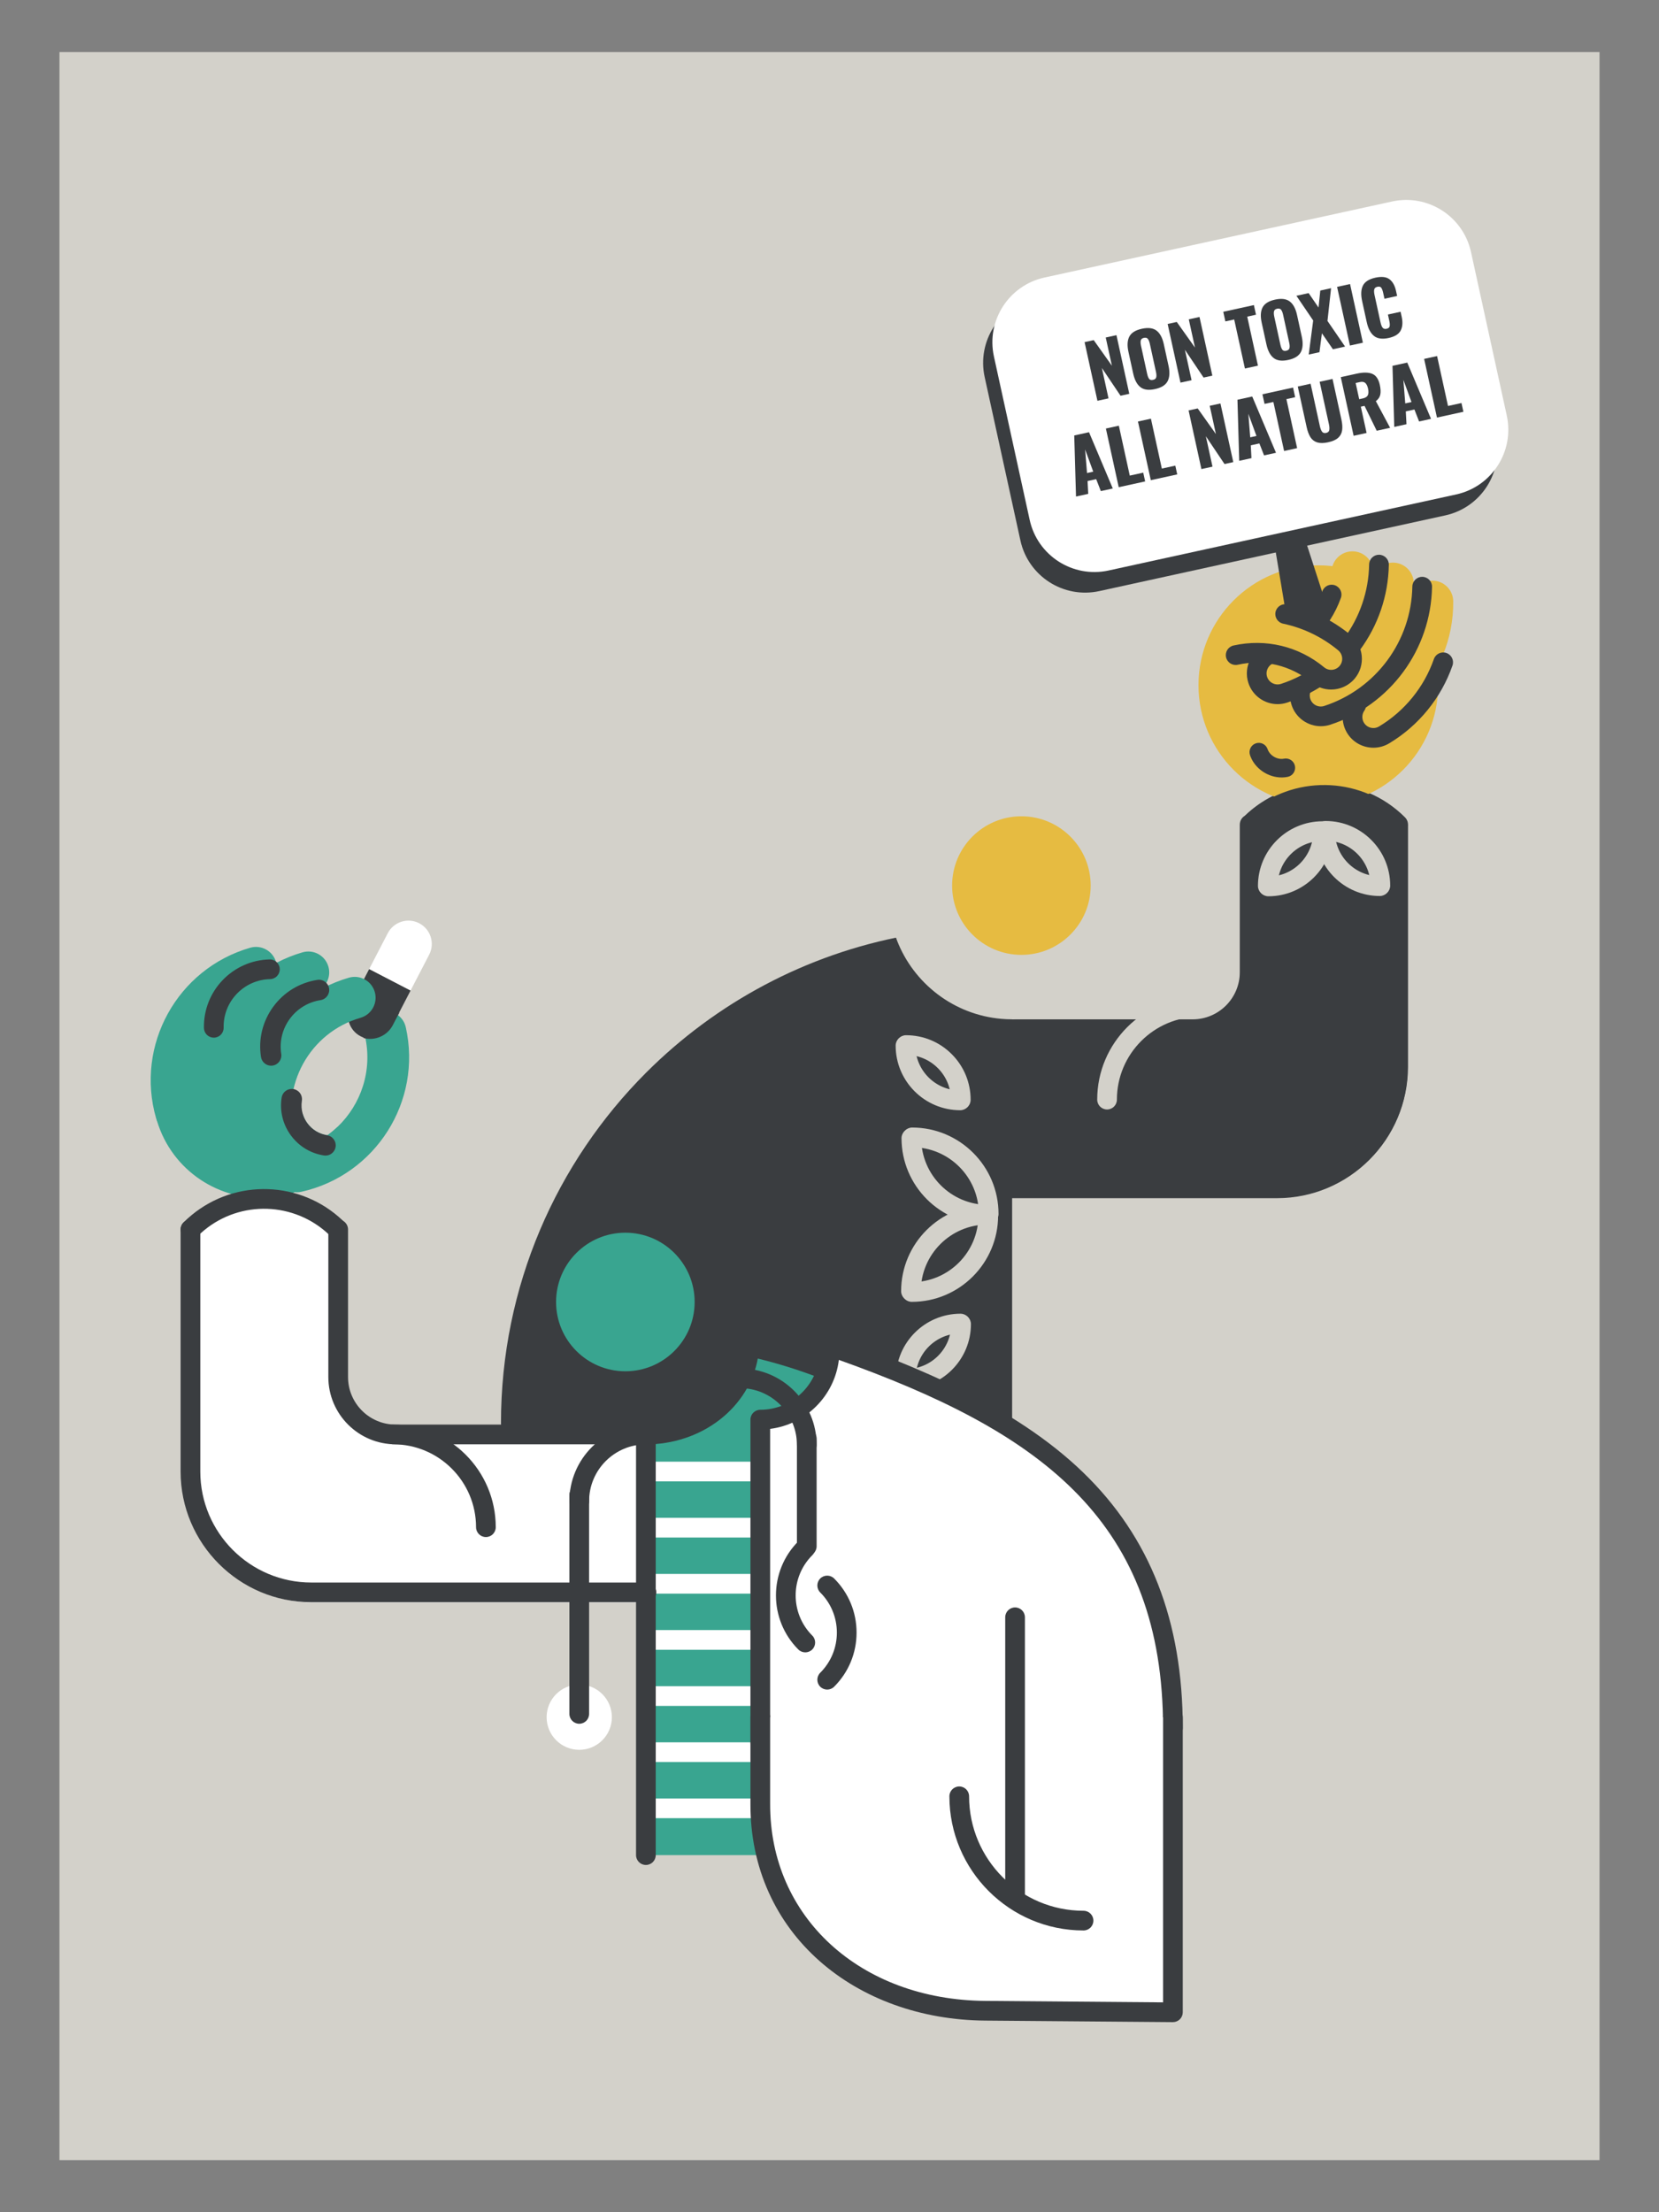 <?xml version="1.0" encoding="UTF-8"?> <svg xmlns="http://www.w3.org/2000/svg" xmlns:xlink="http://www.w3.org/1999/xlink" version="1.1" id="Layer_1" x="0px" y="0px" viewBox="0 0 1600 2133.33" style="enable-background:new 0 0 1600 2133.33;" xml:space="preserve"><rect x="0" y="0" width="1600" height="2133.33" fill="#808080" stroke="none"/> <style type="text/css"> .st0{fill:#D3D1CA;} .st1{fill:#FFFFFF;} .st2{fill:#3A3D40;} .st3{fill:none;stroke:#3A3D40;stroke-width:19;stroke-linecap:round;stroke-linejoin:round;stroke-miterlimit:10;} .st4{fill:#E6BB41;} .st5{fill:#39A590;} </style> <g> <g> <rect x="57.35" y="50.25" class="st0" width="1485.29" height="2032.82"></rect> </g> <g> <circle class="st1" cx="558.65" cy="1655.95" r="31.47"></circle> </g> <g> <g> <g> <path class="st2" d="M901.28,1152.16c0.27,0.27,0.55,0.52,0.85,0.76c0.09,0.07,0.2,0.15,0.29,0.22c0.14,0.1,0.27,0.2,0.41,0.28 c0.14,0.09,0.28,0.18,0.42,0.26c0.15,0.08,0.29,0.17,0.43,0.24c0.15,0.07,0.29,0.15,0.44,0.22c0.25,0.11,0.5,0.22,0.76,0.31 c1.06,0.4,2.2,0.6,3.4,0.6h323.26c69.7,0,126.39-56.7,126.39-126.39V795.18c0-0.21,0-0.42-0.02-0.62 c-0.01-0.12-0.02-0.26-0.03-0.38c-0.04-0.49-0.14-0.98-0.26-1.46c-0.04-0.16-0.08-0.31-0.14-0.47 c-0.04-0.16-0.09-0.31-0.16-0.46c-0.36-1.03-0.91-2.01-1.65-2.89c-0.2-0.24-0.42-0.47-0.63-0.7v-0.01 c-2.54-2.54-5.16-4.92-7.8-7.08c-11.45-9.48-24.33-16.27-37.83-20.41c10.77-3.13,20.97-7.98,30.19-14.32h-132.21 c10.35,5.54,21.6,9.78,33.6,12.47c2.31,0.52,4.59,0.61,6.8,0.33c0,0,0,0.01,0.01,0c0.23,0.16,0.46,0.3,0.71,0.43 c-17.26,4.6-33.59,13.43-47.34,26.45c-0.23,0.22-0.47,0.45-0.71,0.68c0,0,0,0-0.01,0.01c-2.84,1.73-4.74,4.87-4.74,8.43v142.34 c0,25.08-20.4,45.48-45.48,45.48H908.27c-1.02,0-2.01,0.16-2.93,0.45c-0.16,0.04-0.31,0.09-0.47,0.16 c-0.11,0.04-0.22,0.08-0.33,0.12c-0.15,0.06-0.29,0.11-0.43,0.19c-1.06,0.49-2.02,1.16-2.83,1.98 C855.45,1031.73,855.45,1106.31,901.28,1152.16z"></path> </g> <g> <path class="st2" d="M976.13,972.06v400.32c0,8.26-6.7,14.94-14.94,14.94h-463.1c-8.25,0-14.93-6.69-14.93-14.94 c0-132,53.51-251.51,140.01-338.02c67.01-66.99,153.8-114.2,250.86-132.08c14.82,37.94,50.17,65.61,92.39,69.34 C969.63,971.92,972.86,972.06,976.13,972.06z"></path> </g> <g> <path class="st2" d="M966.43,1385.36c-5.25,0-9.5-4.25-9.5-9.5V983c0-5.25,4.25-9.5,9.5-9.5s9.5,4.25,9.5,9.5v392.85 C975.93,1381.1,971.67,1385.36,966.43,1385.36z"></path> </g> <g> <path class="st3" d="M1315.76,1060.47"></path> </g> <g> <path class="st0" d="M976.23,982.98c-3.64,0-7.19-0.16-10.67-0.48c-22.28-1.97-43.5-10.18-61.35-23.74 c-17.55-13.33-31.04-31.17-39.02-51.61c-5.41-13.79-8.15-28.38-8.15-43.36c0-5.25,4.25-9.5,9.5-9.5s9.5,4.25,9.5,9.5 c0,12.6,2.3,24.86,6.84,36.44c13.73,35.17,46.85,60.03,84.38,63.35c2.93,0.27,5.9,0.4,8.88,0.4c5.25,0,9.55,4.25,9.55,9.5 S981.47,982.98,976.23,982.98z"></path> </g> <g> <path class="st2" d="M908.27,1145.95c-42.05-42.05-42.05-110.24,0-152.29"></path> <path class="st2" d="M908.27,1155.45c-2.43,0-4.86-0.93-6.72-2.78c-22.13-22.13-34.32-51.56-34.32-82.86 s12.19-60.73,34.32-82.86c3.71-3.71,9.72-3.71,13.44,0c3.71,3.71,3.71,9.73,0,13.44c-18.55,18.54-28.76,43.2-28.76,69.43 s10.21,50.88,28.76,69.43c3.71,3.71,3.71,9.73,0,13.44C913.13,1154.52,910.7,1155.45,908.27,1155.45z"></path> </g> <g> <path class="st2" d="M1231.53,1155.45H908.27c-5.25,0-9.5-4.25-9.5-9.5s4.25-9.5,9.5-9.5h323.26c59,0,107.01-48,107.01-107.01 V795.96c0-5.25,4.25-9.5,9.5-9.5s9.5,4.25,9.5,9.5v233.48C1357.54,1098.92,1301.01,1155.45,1231.53,1155.45z"></path> </g> <g> <path class="st3" d="M1146.02,1145.95"></path> </g> <g> <path class="st2" d="M1150.2,1003.16H908.27c-5.25,0-9.5-4.25-9.5-9.5s4.25-9.5,9.5-9.5h241.93c25.29,0,45.86-20.57,45.86-45.86 V795.96c0-5.25,4.25-9.5,9.5-9.5s9.5,4.25,9.5,9.5V938.3C1215.06,974.06,1185.96,1003.16,1150.2,1003.16z"></path> </g> <g> <g> <path class="st0" d="M926.08,1070.63c-34.34,0-62.28-27.94-62.28-62.28c0-5.25,4.25-9.5,9.5-9.5s9.5,4.25,9.5,9.5 c0,23.87,19.42,43.28,43.28,43.28c5.25,0,9.5,4.25,9.5,9.5S931.32,1070.63,926.08,1070.63z"></path> </g> <g> <path class="st0" d="M926.62,1070.09C926.62,1070.09,926.62,1070.09,926.62,1070.09c-5.25,0-9.5-4.25-9.5-9.5 c0-11.56-4.5-22.43-12.68-30.61c-8.18-8.17-19.04-12.68-30.61-12.68c-5.25,0-9.5-4.25-9.5-9.5s4.25-9.5,9.5-9.5 c16.64,0,32.28,6.48,44.04,18.24c11.76,11.76,18.24,27.4,18.24,44.04C936.12,1065.83,931.87,1070.09,926.62,1070.09z"></path> </g> </g> <g> <g> <path class="st0" d="M874.12,1339.19c-5.25,0-9.5-4.25-9.5-9.5s4.25-9.5,9.5-9.5c23.87,0,43.28-19.42,43.28-43.28 c0-5.25,4.25-9.5,9.5-9.5s9.5,4.25,9.5,9.5C936.4,1311.25,908.46,1339.19,874.12,1339.19z"></path> </g> <g> <path class="st0" d="M873.57,1338.64c-5.25,0-9.5-4.25-9.5-9.5c0-34.34,27.94-62.28,62.28-62.28c5.25,0,9.5,4.25,9.5,9.5 s-4.25,9.5-9.5,9.5c-23.87,0-43.28,19.42-43.28,43.28C883.07,1334.39,878.81,1338.64,873.57,1338.64z"></path> </g> </g> <g> <path class="st0" d="M952.74,1180.88c-45.92,0-83.28-37.36-83.28-83.28c0-5.25,4.25-9.5,9.5-9.5s9.5,4.25,9.5,9.5 c0,35.45,28.84,64.28,64.28,64.28c5.25,0,9.5,4.25,9.5,9.5S957.99,1180.88,952.74,1180.88z"></path> </g> <g> <path class="st0" d="M953.51,1180.11c-5.25,0-9.5-4.25-9.5-9.5c0-35.45-28.84-64.28-64.28-64.28c-5.25,0-9.5-4.25-9.5-9.5 s4.25-9.5,9.5-9.5c45.92,0,83.28,37.36,83.28,83.28C963.01,1175.86,958.76,1180.11,953.51,1180.11z"></path> </g> <g> <path class="st0" d="M879.34,1255.43c-5.25,0-9.5-4.25-9.5-9.5s4.25-9.5,9.5-9.5c35.45,0,64.28-28.84,64.28-64.28 c0-5.25,4.25-9.5,9.5-9.5s9.5,4.25,9.5,9.5C962.63,1218.07,925.27,1255.43,879.34,1255.43z"></path> </g> <g> <path class="st0" d="M878.58,1254.66c-5.25,0-9.5-4.25-9.5-9.5c0-45.92,37.36-83.28,83.28-83.28c5.25,0,9.5,4.25,9.5,9.5 s-4.25,9.5-9.5,9.5c-35.45,0-64.28,28.84-64.28,64.28C888.08,1250.41,883.82,1254.66,878.58,1254.66z"></path> </g> <g> <path class="st0" d="M1067.68,1069.91c-5.25,0-9.5-4.25-9.5-9.5c0-54.56,44.39-98.95,98.95-98.95c5.25,0,9.5,4.25,9.5,9.5 s-4.25,9.5-9.5,9.5c-44.09,0-79.95,35.87-79.95,79.95C1077.18,1065.66,1072.93,1069.91,1067.68,1069.91z"></path> </g> <g> <circle class="st4" cx="1271.43" cy="660.73" r="115.56"></circle> </g> <g> <g> <g> <path class="st2" d="M1231.26,749.37c-11.5-1.81-21.96-9.97-25.71-21.2c-1.57-4.69,0.96-9.76,5.64-11.34 c4.7-1.59,9.77,0.96,11.34,5.64c2.07,6.15,9.39,10.45,15.81,9.14c4.81-0.95,9.57,2.15,10.55,7c0.98,4.85-2.16,9.57-7,10.55 C1238.36,749.88,1234.76,749.92,1231.26,749.37z"></path> </g> </g> </g> <g> <g> <g> <path class="st4" d="M1244.14,709.78c1.93,9.2,10.14,16.07,19.9,15.98c73.24-0.73,132.23-60.9,131.5-134.13 c-0.12-11.12-9.21-20.04-20.33-19.93c-11.12,0.11-20.04,9.21-19.93,20.33c0.5,51.03-40.6,92.96-91.63,93.47 c-11.12,0.11-20.04,9.21-19.93,20.33C1243.72,707.18,1243.87,708.5,1244.14,709.78z"></path> </g> </g> </g> <g> <g> <g> <path class="st4" d="M1212.1,680.63c1.93,9.2,10.14,16.07,19.9,15.98c73.24-0.73,132.23-60.9,131.5-134.13 c-0.12-11.12-9.21-20.04-20.33-19.93c-11.12,0.11-20.04,9.21-19.93,20.33c0.51,51.03-40.6,92.96-91.63,93.47 c-11.12,0.11-20.04,9.21-19.93,20.33C1211.68,678.03,1211.83,679.36,1212.1,680.63z"></path> </g> </g> </g> <g> <g> <g> <path class="st4" d="M1173.06,669.75c1.93,9.2,10.14,16.07,19.9,15.98c73.24-0.73,132.23-60.9,131.5-134.13 c-0.12-11.12-9.21-20.04-20.33-19.93c-11.12,0.11-20.04,9.21-19.93,20.33c0.51,51.03-40.6,92.96-91.63,93.47 c-11.12,0.11-20.04,9.21-19.93,20.33C1172.65,667.15,1172.8,668.47,1173.06,669.75z"></path> </g> </g> </g> <g> <g> <g> <path class="st4" d="M1250.15,698.02c1.93,9.2,10.14,16.07,19.9,15.98c73.24-0.73,132.23-60.9,131.5-134.13 c-0.12-11.12-9.21-20.04-20.33-19.93c-11.12,0.11-20.04,9.21-19.93,20.33c0.51,51.03-40.6,92.96-91.63,93.47 c-11.12,0.11-20.04,9.21-19.93,20.33C1249.73,695.42,1249.88,696.74,1250.15,698.02z"></path> </g> </g> </g> <g> <g> <g> <path class="st2" d="M1358.14,617.33c-0.45,0-0.9-0.03-1.36-0.1c-5.19-0.75-8.8-5.56-8.05-10.75c0.09-0.63,0.17-1.27,0.25-1.9 c0.63-5.21,5.35-8.93,10.56-8.3c5.21,0.63,8.92,5.36,8.3,10.56c-0.09,0.78-0.2,1.56-0.31,2.33 C1366.86,613.92,1362.79,617.33,1358.14,617.33z"></path> </g> <g> <path class="st4" d="M1307.97,679.94c-4.37,6.31-4.93,14.84-0.73,21.85c5.72,9.54,18.09,12.63,27.62,6.91 c27.66-16.59,47.1-41.72,56.98-70.02"></path> <path class="st2" d="M1324.56,721.06c-10.08,0-19.91-5.13-25.46-14.38c-5.98-9.97-5.56-22.59,1.07-32.15 c2.99-4.31,8.91-5.38,13.22-2.39c4.31,2.99,5.38,8.91,2.39,13.22c-2.38,3.43-2.53,7.97-0.38,11.55 c3.02,5.03,9.56,6.67,14.59,3.65c24.63-14.77,43.42-37.86,52.9-65.01c1.73-4.95,7.15-7.57,12.1-5.84 c4.95,1.73,7.57,7.15,5.84,12.1c-10.94,31.33-32.63,57.98-61.07,75.04C1334.99,719.7,1329.74,721.06,1324.56,721.06z"></path> </g> </g> </g> <g> <g> <g> <path class="st4" d="M1288.59,641.61c-0.88,0.56-1.77,1.11-2.67,1.64"></path> <path class="st2" d="M1285.93,652.75c-3.25,0-6.41-1.67-8.19-4.67c-2.67-4.52-1.18-10.34,3.34-13.01 c0.81-0.48,1.61-0.97,2.4-1.47c4.42-2.82,10.3-1.53,13.12,2.9c2.82,4.42,1.53,10.3-2.9,13.12c-0.97,0.62-1.95,1.22-2.95,1.81 C1289.24,652.33,1287.57,652.75,1285.93,652.75z"></path> </g> <g> <path class="st4" d="M1259.63,656.4c-5.22,5.19-7.39,13.07-4.94,20.54c3.46,10.57,14.83,16.33,25.39,12.88 c55.2-18.04,90.59-69.02,91.54-124.06"></path> <path class="st2" d="M1273.84,700.32c-12.48,0-24.11-7.94-28.19-20.43c-3.5-10.7-0.71-22.29,7.27-30.23 c3.72-3.7,9.73-3.69,13.44,0.03c3.7,3.72,3.69,9.73-0.03,13.44c-2.87,2.85-3.87,7.02-2.62,10.86 c1.82,5.57,7.84,8.62,13.41,6.8c49.93-16.32,84.09-62.62,84.99-115.2c0.09-5.25,4.44-9.43,9.66-9.33 c5.25,0.09,9.43,4.42,9.33,9.66c-1.05,60.67-40.46,114.09-98.09,132.93C1279.98,699.85,1276.89,700.32,1273.84,700.32z"></path> </g> </g> </g> <g> <g> <g> <path class="st4" d="M1284.27,573.36c-9.31,26.03-30.12,47.65-58.38,56.89c-10.57,3.46-16.33,14.83-12.88,25.39 c3.46,10.57,14.83,16.33,25.39,12.88c55.2-18.04,90.59-69.02,91.54-124.06"></path> <path class="st2" d="M1232.17,679.03c-12.47,0-24.11-7.94-28.19-20.43c-5.08-15.53,3.43-32.3,18.96-37.38 c24.55-8.03,43.65-26.64,52.38-51.06c1.77-4.94,7.21-7.51,12.15-5.74c4.94,1.77,7.51,7.21,5.74,12.15 c-10.73,29.99-34.19,52.85-64.37,62.72c-5.57,1.82-8.63,7.84-6.8,13.41c1.82,5.57,7.84,8.62,13.41,6.8 c49.93-16.32,84.09-62.62,84.99-115.2c0.09-5.19,4.33-9.34,9.5-9.34c0.06,0,0.11,0,0.17,0c5.25,0.09,9.43,4.42,9.33,9.66 c-1.05,60.67-40.46,114.09-98.09,132.93C1238.31,678.55,1235.22,679.03,1232.17,679.03z"></path> </g> </g> </g> <g> <g> <g> <path class="st4" d="M1191.72,631.75c26.99-5.99,56.37,0.1,79.25,19.08c8.56,7.1,21.25,5.92,28.35-2.63 c7.1-8.56,5.92-21.25-2.63-28.35c-17.14-14.23-36.83-23.41-57.24-27.71"></path> <path class="st2" d="M1283.8,664.96c-6.67,0-13.38-2.23-18.9-6.82c-19.88-16.5-45.8-22.73-71.12-17.11 c-5.12,1.14-10.2-2.09-11.33-7.22c-1.14-5.12,2.09-10.2,7.22-11.33c31.09-6.9,62.94,0.77,87.37,21.04 c4.51,3.74,11.23,3.12,14.98-1.39c3.74-4.51,3.12-11.23-1.39-14.98c-15.34-12.74-33.72-21.63-53.13-25.72 c-5.13-1.08-8.42-6.12-7.34-11.25c1.08-5.13,6.12-8.42,11.25-7.34c22.43,4.72,43.64,14.99,61.35,29.69 c12.57,10.44,14.31,29.16,3.88,41.73C1300.78,661.32,1292.32,664.96,1283.8,664.96z"></path> </g> </g> </g> <g> <path class="st2" d="M1205.93,795.96c0.67-0.67,1.33-1.31,2.01-1.94c37.05-35.08,94.26-36.58,133.02-4.49 c2.44,2.01,4.8,4.16,7.08,6.44"></path> <path class="st2" d="M1348.04,805.46c-2.43,0-4.86-0.93-6.72-2.78c-2.09-2.09-4.24-4.04-6.39-5.81 c-35.35-29.27-87.13-27.52-120.46,4.05c-0.63,0.59-1.23,1.17-1.82,1.76c-3.71,3.71-9.72,3.71-13.44,0 c-3.71-3.71-3.71-9.72,0-13.43c0.74-0.74,1.47-1.45,2.22-2.15c40.27-38.13,102.87-40.24,145.58-4.88 c2.6,2.14,5.22,4.51,7.74,7.04c3.71,3.71,3.71,9.72,0,13.43C1352.9,804.53,1350.47,805.46,1348.04,805.46z"></path> </g> <g> <g> <path class="st0" d="M1330.71,864.05c-34.34,0-62.28-27.94-62.28-62.28c0-5.25,4.25-9.5,9.5-9.5s9.5,4.25,9.5,9.5 c0,23.87,19.42,43.28,43.28,43.28c5.25,0,9.5,4.25,9.5,9.5S1335.96,864.05,1330.71,864.05z"></path> </g> <g> <path class="st0" d="M1331.26,863.5c-5.25,0-9.5-4.25-9.5-9.5c0-23.87-19.42-43.28-43.28-43.28c-5.25,0-9.5-4.25-9.5-9.5 s4.25-9.5,9.5-9.5c34.34,0,62.28,27.94,62.28,62.28C1340.76,859.25,1336.51,863.5,1331.26,863.5z"></path> </g> </g> <g> <g> <path class="st0" d="M1222.71,863.78c-5.25,0-9.5-4.25-9.5-9.5c0-34.34,27.94-62.28,62.28-62.28c5.25,0,9.5,4.25,9.5,9.5 s-4.25,9.5-9.5,9.5c-23.87,0-43.28,19.42-43.28,43.28C1232.21,859.52,1227.95,863.78,1222.71,863.78z"></path> </g> <g> <path class="st0" d="M1223.25,864.32c-5.25,0-9.5-4.25-9.5-9.5s4.25-9.5,9.5-9.5c23.87,0,43.28-19.42,43.28-43.28 c0-5.25,4.25-9.5,9.5-9.5s9.5,4.25,9.5,9.5C1285.54,836.38,1257.6,864.32,1223.25,864.32z"></path> </g> </g> <g> <g> <g> <g> <polygon class="st2" points="1222.23,483.6 1239.59,587.82 1271.26,595.29 1276.15,573.9 1245.65,479.92 "></polygon> </g> </g> </g> <g> <g> <g> <path class="st2" d="M1393.88,497.02l-333.65,72.99c-34.48,7.54-68.56-14.3-76.1-48.78L949.65,363.6 c-7.54-34.48,14.3-68.56,48.78-76.1l333.65-72.99c34.48-7.54,68.56,14.3,76.1,48.78l34.49,157.63 C1450.2,455.41,1428.36,489.48,1393.88,497.02z"></path> </g> </g> </g> <g> <g> <g> <path class="st1" d="M1404.4,476.81l-335.24,73.34c-34.48,7.54-68.56-14.3-76.1-48.78l-34.49-157.63 c-7.54-34.48,14.3-68.56,48.78-76.1l335.24-73.34c34.48-7.54,68.56,14.3,76.1,48.78l34.49,157.63 C1460.73,435.19,1438.89,469.26,1404.4,476.81z"></path> </g> </g> </g> <g> <path class="st2" d="M1046.02,329.93l8.8-1.93l17.55,24.7l-5.96-27.24l10.34-2.26l12.38,56.57l-8.45,1.85l-18.01-26.79 l6.42,29.33l-10.69,2.34L1046.02,329.93z"></path> <path class="st2" d="M1099.87,373.36c-3.3-2.57-5.61-6.93-6.96-13.08l-4.6-21.02c-1.34-6.15-1.05-11.05,0.88-14.72 c1.93-3.67,5.94-6.17,12.04-7.5c6.15-1.34,10.87-0.74,14.19,1.8c3.31,2.54,5.64,6.87,6.97,12.96l4.6,21.02 c1.34,6.15,1.04,11.08-0.9,14.79c-1.94,3.72-5.99,6.25-12.13,7.59C1107.86,376.55,1103.16,375.93,1099.87,373.36z M1115.12,363.8c0.3-1.31,0.22-2.99-0.22-5.04l-5.96-27.24c-0.46-2.1-1.09-3.66-1.91-4.71c-0.81-1.04-2.1-1.37-3.87-0.98 c-1.68,0.37-2.66,1.2-2.96,2.51s-0.22,2.99,0.22,5.04l5.96,27.24c0.45,2.05,1.06,3.61,1.83,4.69c0.77,1.08,2.04,1.42,3.81,1.03 C1113.79,365.96,1114.82,365.11,1115.12,363.8z"></path> <path class="st2" d="M1126.12,312.4l8.8-1.92l17.55,24.7l-5.96-27.24l10.34-2.26l12.38,56.57l-8.45,1.85l-18.01-26.79 l6.42,29.33l-10.69,2.34L1126.12,312.4z"></path> <path class="st2" d="M1190.31,308.09l-8.52,1.86l-2.03-9.29l29.54-6.46l2.03,9.29l-8.45,1.85l10.34,47.28l-12.57,2.75 L1190.31,308.09z"></path> <path class="st2" d="M1228.37,345.25c-3.3-2.57-5.61-6.93-6.96-13.08l-4.6-21.02c-1.34-6.15-1.05-11.05,0.88-14.72 c1.93-3.67,5.94-6.17,12.04-7.5c6.15-1.34,10.87-0.74,14.19,1.8c3.31,2.54,5.64,6.87,6.97,12.96l4.6,21.02 c1.34,6.15,1.04,11.08-0.9,14.8c-1.94,3.72-5.99,6.25-12.13,7.59C1236.36,348.44,1231.66,347.82,1228.37,345.25z M1243.62,335.69c0.3-1.31,0.22-2.99-0.22-5.04l-5.96-27.24c-0.46-2.09-1.09-3.66-1.91-4.71c-0.81-1.04-2.1-1.37-3.87-0.98 c-1.68,0.37-2.66,1.2-2.96,2.51c-0.3,1.31-0.22,2.99,0.22,5.04l5.96,27.24c0.45,2.05,1.06,3.61,1.83,4.69 c0.77,1.08,2.04,1.42,3.81,1.03C1242.29,337.85,1243.32,337,1243.62,335.69z"></path> <path class="st2" d="M1266.48,309.06l-16.19-23.83l11.8-2.58l9.56,13.93l1.68-16.39l10.41-2.28l-3.48,31.57l16.98,24.75 l-11.73,2.57l-10.61-15.39l-2.38,18.23l-10.34,2.26L1266.48,309.06z"></path> <path class="st2" d="M1289.54,276.65l12.5-2.74l12.38,56.57l-12.5,2.74L1289.54,276.65z"></path> <path class="st2" d="M1325.1,323.94c-3.29-2.67-5.6-7.05-6.94-13.15l-4.46-20.39c-1.36-6.24-1.12-11.23,0.75-14.98 c1.86-3.75,5.89-6.3,12.08-7.66c5.91-1.29,10.41-0.79,13.5,1.51c3.09,2.3,5.2,6.06,6.34,11.27l1.07,4.89l-12.22,2.67 l-1.24-5.66c-0.48-2.19-1.08-3.81-1.8-4.88c-0.72-1.06-1.97-1.4-3.73-1.01c-1.77,0.39-2.8,1.26-3.09,2.61 c-0.29,1.36-0.19,3.13,0.29,5.32l5.82,26.61c0.49,2.23,1.15,3.88,2,4.94c0.84,1.06,2.12,1.4,3.85,1.02 c1.72-0.38,2.7-1.21,2.93-2.51c0.23-1.29,0.1-3.06-0.39-5.29l-1.3-5.94l12.22-2.67l1.07,4.89c1.16,5.31,0.83,9.71-0.99,13.21 c-1.82,3.5-5.69,5.89-11.6,7.19C1333.11,327.27,1328.39,326.61,1325.1,323.94z"></path> <path class="st2" d="M1036.04,419.93l14.25-3.12l22.92,54.26l-11.52,2.52l-4.5-11.53l-8.31,1.82l0.66,12.37l-11.8,2.58 L1036.04,419.93z M1054.36,454.85l-7.83-21.41l1.83,22.73L1054.36,454.85z"></path> <path class="st2" d="M1066.56,413.25l12.5-2.73l10.53,48.12l12.99-2.84l1.85,8.45l-25.49,5.58L1066.56,413.25z"></path> <path class="st2" d="M1097.49,406.48l12.5-2.73l10.53,48.12l12.99-2.84l1.85,8.45l-25.49,5.58L1097.49,406.48z"></path> <path class="st2" d="M1146.31,395.8l8.8-1.93l17.55,24.7l-5.96-27.24l10.34-2.26l12.38,56.57l-8.45,1.85l-18.01-26.8 l6.42,29.33l-10.69,2.34L1146.31,395.8z"></path> <path class="st2" d="M1193.45,385.49l14.25-3.12l22.92,54.26l-11.52,2.52l-4.5-11.53l-8.31,1.82l0.66,12.37l-11.8,2.58 L1193.45,385.49z M1211.77,420.41l-7.83-21.41l1.83,22.73L1211.77,420.41z"></path> <path class="st2" d="M1228.09,387.64l-8.52,1.86l-2.03-9.29l29.54-6.46l2.03,9.29l-8.45,1.85l10.34,47.28l-12.57,2.75 L1228.09,387.64z"></path> <path class="st2" d="M1270.43,426.64c-2.77-0.83-4.95-2.48-6.53-4.94c-1.59-2.46-2.83-5.76-3.74-9.9l-8.54-39.04l12.36-2.7 l8.95,40.92c0.5,2.28,1.19,4.03,2.06,5.26c0.88,1.22,2.2,1.64,3.97,1.25c1.77-0.39,2.79-1.32,3.05-2.79s0.15-3.35-0.35-5.63 l-8.95-40.92l12.43-2.72l8.54,39.04c0.91,4.14,1.14,7.67,0.7,10.57c-0.44,2.9-1.73,5.31-3.87,7.21 c-2.14,1.91-5.33,3.33-9.57,4.25C1276.7,427.43,1273.2,427.47,1270.43,426.64z"></path> <path class="st2" d="M1293.1,363.69l15.57-3.41c6.19-1.35,11.11-1.28,14.76,0.21c3.64,1.5,6.08,5.04,7.3,10.62 c0.82,3.77,0.99,6.88,0.5,9.33s-1.92,4.59-4.3,6.43l13.74,25.68l-12.92,2.83L1316,391.39l-3.56,0.78l5.55,25.35l-12.5,2.73 L1293.1,363.69z M1314.35,384.21c2.51-0.55,4.13-1.6,4.84-3.14c0.71-1.55,0.78-3.65,0.2-6.3c-0.56-2.56-1.45-4.38-2.66-5.46 c-1.21-1.08-2.96-1.37-5.24-0.87l-4.05,0.89l3.42,15.64L1314.35,384.21z"></path> <path class="st2" d="M1342.97,352.78l14.25-3.12l22.92,54.26l-11.52,2.52l-4.5-11.53l-8.31,1.82l0.66,12.37l-11.8,2.58 L1342.97,352.78z M1361.29,387.7l-7.83-21.41l1.82,22.73L1361.29,387.7z"></path> <path class="st2" d="M1373.48,346.1l12.5-2.73l10.53,48.12l12.99-2.84l1.85,8.45l-25.49,5.58L1373.48,346.1z"></path> </g> </g> <g> <circle class="st4" cx="985.07" cy="854" r="66.82"></circle> </g> </g> <g> <g> <path class="st1" d="M292.62,1154.56c-2.28,0.51-4.52,0.61-6.71,0.33c0,0,0,0.01-0.01,0c-0.23,0.15-0.45,0.3-0.7,0.42 c17.03,4.53,33.13,13.25,46.7,26.09c0.23,0.22,0.46,0.44,0.7,0.67c0,0,0,0,0.01,0.01c2.8,1.7-2.3,5.84-2.3,9.36v146.12 c0,24.74,27.1,38.12,51.84,38.12H620.8c1.01,0,1.98,0.15,2.89,0.44c0.15,0.04,0.31,0.09,0.46,0.15 c0.11,0.04,0.22,0.08,0.33,0.12c0.14,0.06,0.29,0.11,0.42,0.18c1.05,0.48,1.99,1.15,2.79,1.95 c45.21,45.21,45.21,118.79,0,164.01c-0.27,0.27-0.54,0.51-0.84,0.75c-0.09,0.07-0.2,0.14-0.29,0.22 c-0.13,0.1-0.27,0.19-0.4,0.28c-0.13,0.09-0.28,0.17-0.41,0.26c-0.14,0.08-0.29,0.16-0.42,0.24c-0.14,0.07-0.29,0.14-0.43,0.22 c-0.25,0.11-0.49,0.22-0.75,0.31c-1.05,0.39-2.17,0.59-3.35,0.59H301.93c-68.75,0-124.68-55.93-124.68-124.68V1190.4 c0-0.21,0-0.41,0.02-0.62c0.01-0.12,0.02-0.26,0.03-0.38c0.04-0.48,0.13-0.96,0.26-1.44c0.04-0.15,0.08-0.31,0.13-0.46 c0.04-0.15,0.09-0.31,0.15-0.45c0.36-1.02,0.9-1.98,1.63-2.85c0.19-0.24,0.41-0.46,0.63-0.69v-0.01c2.5-2.5,5.09-4.85,7.69-6.99 c11.29-9.35,24-16.05,37.32-20.13"></path> </g> <g> <path class="st3" d="M1175.18,1620.87"></path> </g> <g> <path class="st3" d="M1114.19,1555.44"></path> </g> <g> <path class="st5" d="M1106.2,1788.96H622.92V1383.4c49.86,0,91.18-32.69,98.67-75.46c24.88,5.57,49.05,13.04,72.34,22.22 c41.16,16.22,79.6,37.82,114.47,63.94c10.56,7.9,20.8,16.22,30.68,24.94c7.8,6.86,15.37,13.99,22.72,21.33 c10.48,10.48,20.48,21.42,29.98,32.81c46.72,55.94,81.27,122.4,99.57,195.29C1101.05,1707.02,1106.2,1747.4,1106.2,1788.96z"></path> </g> <g> <rect x="622.54" y="1409.55" class="st1" width="328.83" height="19"></rect> </g> <g> <rect x="622.54" y="1463.68" class="st1" width="374.83" height="19"></rect> </g> <g> <rect x="622.54" y="1517.81" class="st1" width="374.83" height="19"></rect> </g> <g> <rect x="622.54" y="1571.94" class="st1" width="374.83" height="19"></rect> </g> <g> <rect x="622.54" y="1626.08" class="st1" width="374.83" height="19"></rect> </g> <g> <rect x="622.54" y="1680.21" class="st1" width="374.83" height="19"></rect> </g> <g> <rect x="622.54" y="1734.34" class="st1" width="374.83" height="19"></rect> </g> <g> <path class="st2" d="M622.92,1798.46c-5.25,0-9.5-4.25-9.5-9.5V1383.4c0-5.25,4.25-9.5,9.5-9.5s9.5,4.25,9.5,9.5v405.56 C632.42,1794.21,628.17,1798.46,622.92,1798.46z"></path> </g> <g> <path class="st3" d="M215.96,1450.1"></path> </g> <g> <path class="st2" d="M468.62,1482.24c-5.25,0-9.5-4.25-9.5-9.5c0-44.09-35.87-79.95-79.95-79.95c-5.25,0-9.5-4.25-9.5-9.5 s4.25-9.5,9.5-9.5c54.56,0,98.95,44.39,98.95,98.95C478.12,1477.99,473.86,1482.24,468.62,1482.24z"></path> </g> <g> <path class="st2" d="M622.92,1392.9c-5.25,0-9.5-4.25-9.5-9.5s4.25-9.5,9.5-9.5c44.17,0,82.56-29.06,89.31-67.6 c0.72-4.05,1.08-8.2,1.08-12.36c0-5.25,4.25-9.5,9.5-9.5s9.5,4.25,9.5,9.5c0,5.27-0.46,10.54-1.37,15.66 c-4.05,23.14-17.19,44.32-36.99,59.62C674.19,1384.5,648.97,1392.9,622.92,1392.9z"></path> </g> <g> <path class="st2" d="M623.45,1545.08H300.19c-69.48,0-126.01-56.53-126.01-126.01V1185.6c0-5.25,4.25-9.5,9.5-9.5 c5.25,0,9.5,4.25,9.5,9.5v233.48c0,59,48,107.01,107.01,107.01h323.26c5.25,0,9.5,4.25,9.5,9.5S628.7,1545.08,623.45,1545.08z"></path> </g> <g> <path class="st3" d="M385.7,1535.58"></path> </g> <g> <path class="st2" d="M623.45,1392.79H381.52c-35.76,0-64.86-29.09-64.86-64.86V1185.6c0-5.25,4.25-9.5,9.5-9.5 c5.25,0,9.5,4.25,9.5,9.5v142.33c0,25.29,20.57,45.86,45.86,45.86h241.93c5.25,0,9.5,4.25,9.5,9.5S628.7,1392.79,623.45,1392.79 z"></path> </g> <g> <g> <path class="st2" d="M395.99,955.18l-17.91,34.53c-5.72,11.03-19.29,15.33-30.32,9.61c-11.03-5.72-15.32-19.29-9.61-30.32 l17.91-34.53L395.99,955.18z"></path> </g> </g> <g> <path class="st2" d="M1011.12,1677.25c-2.43,0-4.86-0.93-6.72-2.78c-38.58-38.58-38.58-101.36,0-139.94 c3.71-3.71,9.72-3.71,13.43,0c3.71,3.71,3.71,9.73,0,13.44c-31.17,31.17-31.17,81.9,0,113.07c3.71,3.71,3.71,9.73,0,13.44 C1015.98,1676.32,1013.55,1677.25,1011.12,1677.25z"></path> </g> <g> <path class="st2" d="M838.38,1504.51c-5.25,0-9.5-4.25-9.5-9.5c0-64.62,52.57-117.19,117.19-117.19c5.25,0,9.5,4.25,9.5,9.5 s-4.25,9.5-9.5,9.5c-54.14,0-98.19,44.05-98.19,98.19C847.88,1500.26,843.63,1504.51,838.38,1504.51z"></path> </g> <g> <path class="st1" d="M800.07,1302.19c0,36.9-29.91,66.82-66.82,66.82v311.78h1.1c113.28,0,396.85-14.25,396.85-14.25l0,0 c0-215.35-138.09-301.03-330.55-368.16"></path> <path class="st2" d="M734.35,1690.28h-1.1c-5.25,0-9.5-4.25-9.5-9.5V1369c0-5.25,4.25-9.5,9.5-9.5 c31.6,0,57.32-25.71,57.32-57.32c0-1.17,0.21-2.29,0.6-3.32c-0.06-1.2,0.1-2.43,0.52-3.63c1.73-4.95,7.15-7.57,12.1-5.84 c77.15,26.91,174.26,66.08,240.93,130.65c64.59,62.55,95.99,143.18,95.99,246.49c0,5.06-3.97,9.23-9.02,9.49 C1128.84,1676.17,846.56,1690.28,734.35,1690.28z M742.75,1377.92v293.34c104.59-0.58,330.73-11.4,378.87-13.76 c-3.54-194.52-122.15-278.09-312.6-346.1C804.83,1346.03,777.35,1373.6,742.75,1377.92z"></path> </g> <g> <path class="st1" d="M1131.2,1655.95v284.58l-181.05-1.48c-119.94-0.98-217.36-79.68-216.9-199.62l0-83.47"></path> <path class="st2" d="M1131.2,1950.03c-0.03,0-0.05,0-0.08,0l-181.05-1.48c-61.69-0.51-118.45-20.96-159.82-57.59 c-21.07-18.66-37.5-40.86-48.83-65.97c-11.84-26.25-17.79-55.05-17.67-85.6l0-83.44c0-5.25,4.25-9.5,9.5-9.5 c5.25,0,9.5,4.25,9.5,9.5l0,83.47c-0.43,109.19,86.83,189.13,207.48,190.12l171.47,1.41v-275c0-5.25,4.25-9.5,9.5-9.5 s9.5,4.25,9.5,9.5v284.58c0,2.53-1.01,4.96-2.81,6.75C1136.11,1949.04,1133.71,1950.03,1131.2,1950.03z"></path> </g> <g> <path class="st2" d="M1045.01,1861.63c-71.34,0-129.38-58.04-129.38-129.38c0-5.25,4.25-9.5,9.5-9.5s9.5,4.25,9.5,9.5 c0,60.86,49.52,110.38,110.38,110.38c5.25,0,9.5,4.25,9.5,9.5S1050.25,1861.63,1045.01,1861.63z"></path> </g> <g> <path class="st2" d="M978.97,1836.63c-5.25,0-9.5-4.25-9.5-9.5v-267.52c0-5.25,4.25-9.5,9.5-9.5s9.5,4.25,9.5,9.5v267.52 C988.47,1832.38,984.22,1836.63,978.97,1836.63z"></path> </g> <g> <path class="st5" d="M330.31,1088.18l-2.08,17.5l-5.35,2.94l-10.32,5.68l-7.8,4.28l-21.92,13.83l-13.25,8.36l-2.38,1.49 l-56.96-8.94c0,0-19.53-16.03-21.12-17.36c-1.58-1.34-21.2-24.23-21.2-24.23l0.2-20.13l0.16-16.24l5.9-28.99l11.81-46.17 l2.31-17.38l31.82-14.69l40.93,13.72l17.55,15.57l8.46,7.5l2.18,20.01l-9.16,25.77l-0.94,19.67l-0.01,0.21l2.21,10.11l2.08,9.51 l8.56,4.16c0.94,3.12,2.41,6.1,4.4,8.8c4.59,6.28,11.35,10.4,19.03,11.59c0.11,0.01,0.21,0.03,0.32,0.07 c3.41-2.46,6.64-5.14,9.66-8.02L330.31,1088.18z"></path> </g> <g> <g> <g> <path class="st5" d="M266.81,1121.78c-9.37,0.79-18.31-5.1-21.02-14.48c-20.33-70.36,20.36-144.14,90.72-164.48 c10.69-3.08,21.85,3.07,24.93,13.75c3.09,10.68-3.07,21.85-13.75,24.93c-49.03,14.17-77.39,65.59-63.22,114.61 c3.09,10.68-3.07,21.85-13.75,24.93C269.43,1121.43,268.11,1121.67,266.81,1121.78z"></path> </g> </g> </g> <g> <g> <g> <path class="st5" d="M290.76,1149.26c-2.3,0.52-4.59,0.62-6.81,0.34c-5.84-0.7-11.1-3.94-14.35-8.83 c-0.62-0.94-1.17-1.93-1.64-2.97c-0.52-1.18-0.94-2.44-1.23-3.74c-0.01-0.02-0.01-0.03-0.01-0.05 c-0.96-4.3-0.48-8.59,1.15-12.35c2.47-5.73,7.56-10.23,14.1-11.7c0.58-0.13,1.16-0.26,1.73-0.41c3.17-0.77,6.27-1.7,9.28-2.78 c8.27-2.95,15.9-7.02,22.78-11.97c3.41-2.46,6.64-5.14,9.66-8.02c22.8-21.69,34-54.48,26.64-87.36 c-2.43-10.86,4.4-21.62,15.25-24.05c10.86-2.43,21.62,4.4,24.05,15.25C407.36,1062.1,362.23,1133.26,290.76,1149.26z"></path> </g> </g> </g> <g> <g> <g> <path class="st2" d="M385.08,976.59l-6.19,11.91c-5.43,10.46-17.29,15.41-28.23,12.53c-0.11-0.62-0.25-1.23-0.39-1.85 c-2.68-11.94,4.84-23.77,16.76-26.44C373.58,971.28,380.09,972.88,385.08,976.59z"></path> </g> </g> </g> <g> <g> <g> <path class="st5" d="M222.08,1097.33c-9.37,0.79-18.31-5.1-21.02-14.48c-20.33-70.36,20.36-144.14,90.72-164.48 c10.69-3.08,21.85,3.07,24.93,13.75c3.09,10.68-3.07,21.85-13.75,24.93c-49.03,14.17-77.39,65.59-63.22,114.61 c3.09,10.68-3.07,21.85-13.75,24.93C224.69,1096.98,223.38,1097.22,222.08,1097.33z"></path> </g> </g> </g> <g> <g> <g> <path class="st5" d="M171.58,1092.9c-9.37,0.79-18.31-5.1-21.02-14.48c-20.33-70.36,20.36-144.14,90.72-164.48 c10.69-3.08,21.85,3.07,24.93,13.75c3.09,10.68-3.07,21.85-13.75,24.93c-49.03,14.17-77.39,65.59-63.22,114.61 c3.09,10.68-3.07,21.85-13.75,24.93C174.19,1092.55,172.88,1092.79,171.58,1092.9z"></path> </g> </g> </g> <g> <g> <path class="st2" d="M261.04,1027.68c-4.61-0.2-8.59-3.62-9.33-8.36c-2.67-17.2,1.52-34.41,11.79-48.46 c10.27-14.05,25.41-23.26,42.61-25.93c5.39-0.84,10.44,2.86,11.28,8.25c0.84,5.39-2.86,10.44-8.25,11.28 c-24.74,3.84-41.75,27.09-37.91,51.83c0.84,5.39-2.86,10.44-8.25,11.28C262.34,1027.68,261.68,1027.71,261.04,1027.68z"></path> </g> </g> <g> <g> <path class="st2" d="M323.67,1106.02c-0.14,0.92-0.41,1.79-0.78,2.59c-1.76,3.87-5.91,6.29-10.32,5.68 c-0.06-0.01-0.12-0.02-0.18-0.03c-3.25-0.51-6.39-1.33-9.41-2.43c-3.53-1.3-6.89-3-10.01-5.06c-2.77-1.83-5.37-3.96-7.74-6.36 c-1.72-1.73-3.32-3.61-4.78-5.62c-7.7-10.54-10.84-23.45-8.83-36.35c0.64-4.1,3.72-7.22,7.55-8.1 c1.19-0.28,2.45-0.34,3.73-0.14c0.06,0.01,0.13,0.02,0.19,0.04c5.28,0.92,8.89,5.92,8.05,11.25 c-0.67,4.37-0.37,8.73,0.87,12.85c0.94,3.12,2.41,6.1,4.4,8.8c4.59,6.28,11.35,10.4,19.03,11.59c0.11,0.01,0.21,0.03,0.32,0.07 C320.95,1095.78,324.49,1100.73,323.67,1106.02z"></path> </g> </g> <g> <g> <path class="st5" d="M259.99,1154.89c-47.94,4.05-93.96-25.77-108.46-73.62c-1.58-5.22,1.37-10.74,6.59-12.32 c5.22-1.58,10.74,1.37,12.32,6.59c13.5,44.55,60.72,69.81,105.27,56.32c5.22-1.58,10.74,1.37,12.32,6.59 c1.58,5.22-1.37,10.74-6.59,12.32C274.31,1152.93,267.13,1154.28,259.99,1154.89z"></path> </g> </g> <g> <path class="st2" d="M206.18,1000.65c-5.15,0-9.39-4.12-9.49-9.3c-0.75-35.71,27.7-65.38,63.41-66.13 c5.24-0.11,9.59,4.05,9.7,9.3c0.11,5.25-4.05,9.59-9.3,9.7c-25.24,0.53-45.34,21.5-44.81,46.74c0.11,5.25-4.05,9.59-9.3,9.7 C206.31,1000.65,206.25,1000.65,206.18,1000.65z"></path> </g> <g> <path class="st2" d="M325.79,1195.09c-2.43,0-4.86-0.93-6.72-2.78c-0.59-0.59-1.19-1.17-1.79-1.73 c-33.36-31.59-85.14-33.34-120.46-4.1c-2.18,1.79-4.33,3.75-6.42,5.84c-3.71,3.71-9.73,3.71-13.44,0s-3.71-9.72,0-13.43 c2.52-2.52,5.14-4.9,7.77-7.06c42.69-35.34,105.29-33.22,145.58,4.94c0.72,0.67,1.46,1.39,2.19,2.12 c3.71,3.71,3.71,9.72,0,13.43C330.66,1194.16,328.22,1195.09,325.79,1195.09z"></path> </g> <g> <g> <path class="st1" d="M395.99,955.18l17.91-34.53c5.72-11.03,1.42-24.6-9.61-30.32c-11.03-5.72-24.6-1.41-30.32,9.61 l-17.91,34.53L395.99,955.18z"></path> </g> </g> <g> <circle class="st5" cx="603.12" cy="1255.56" r="66.82"></circle> </g> </g> </g> <g> <path class="st2" d="M558.65,1662.29c-5.25,0-9.5-4.25-9.5-9.5v-211.32c0-5.25,4.25-9.5,9.5-9.5s9.5,4.25,9.5,9.5v211.32 C568.15,1658.04,563.89,1662.29,558.65,1662.29z"></path> </g> <g> <path class="st2" d="M558.65,1457.16c-5.25,0-9.5-4.25-9.5-9.5c0-40.67,33.09-73.76,73.76-73.76c5.25,0,9.5,4.25,9.5,9.5 s-4.25,9.5-9.5,9.5c-30.19,0-54.76,24.56-54.76,54.76C568.15,1452.91,563.89,1457.16,558.65,1457.16z"></path> </g> <g> <path class="st2" d="M778.08,1500.63c-5.25,0-9.5-4.25-9.5-9.5V1387.2c0-5.25,4.25-9.5,9.5-9.5s9.5,4.25,9.5,9.5v103.93 C787.58,1496.38,783.33,1500.63,778.08,1500.63z"></path> </g> <g> <path class="st2" d="M778.08,1402.9c-5.25,0-9.5-4.25-9.5-9.5c0-30.19-24.56-54.76-54.76-54.76c-5.25,0-9.5-4.25-9.5-9.5 s4.25-9.5,9.5-9.5c40.67,0,73.76,33.09,73.76,73.76C787.58,1398.65,783.33,1402.9,778.08,1402.9z"></path> </g> <g> <path class="st2" d="M776.65,1593.44c-2.43,0-4.86-0.93-6.72-2.78c-28.76-28.76-28.76-75.55,0-104.31c3.71-3.71,9.73-3.71,13.44,0 c3.71,3.71,3.71,9.73,0,13.44c-21.35,21.35-21.35,56.09,0,77.44c3.71,3.71,3.71,9.73,0,13.44 C781.51,1592.51,779.08,1593.44,776.65,1593.44z"></path> </g> <g> <path class="st2" d="M797.78,1629.33c-2.43,0-4.86-0.93-6.72-2.78c-3.71-3.71-3.71-9.73,0-13.44 c10.34-10.34,16.04-24.09,16.04-38.72s-5.7-28.38-16.04-38.72c-3.71-3.71-3.71-9.73,0-13.44c3.71-3.71,9.73-3.71,13.44,0 c13.93,13.93,21.6,32.45,21.6,52.15s-7.67,38.22-21.6,52.16C802.65,1628.4,800.21,1629.33,797.78,1629.33z"></path> </g> </g> </svg> 
